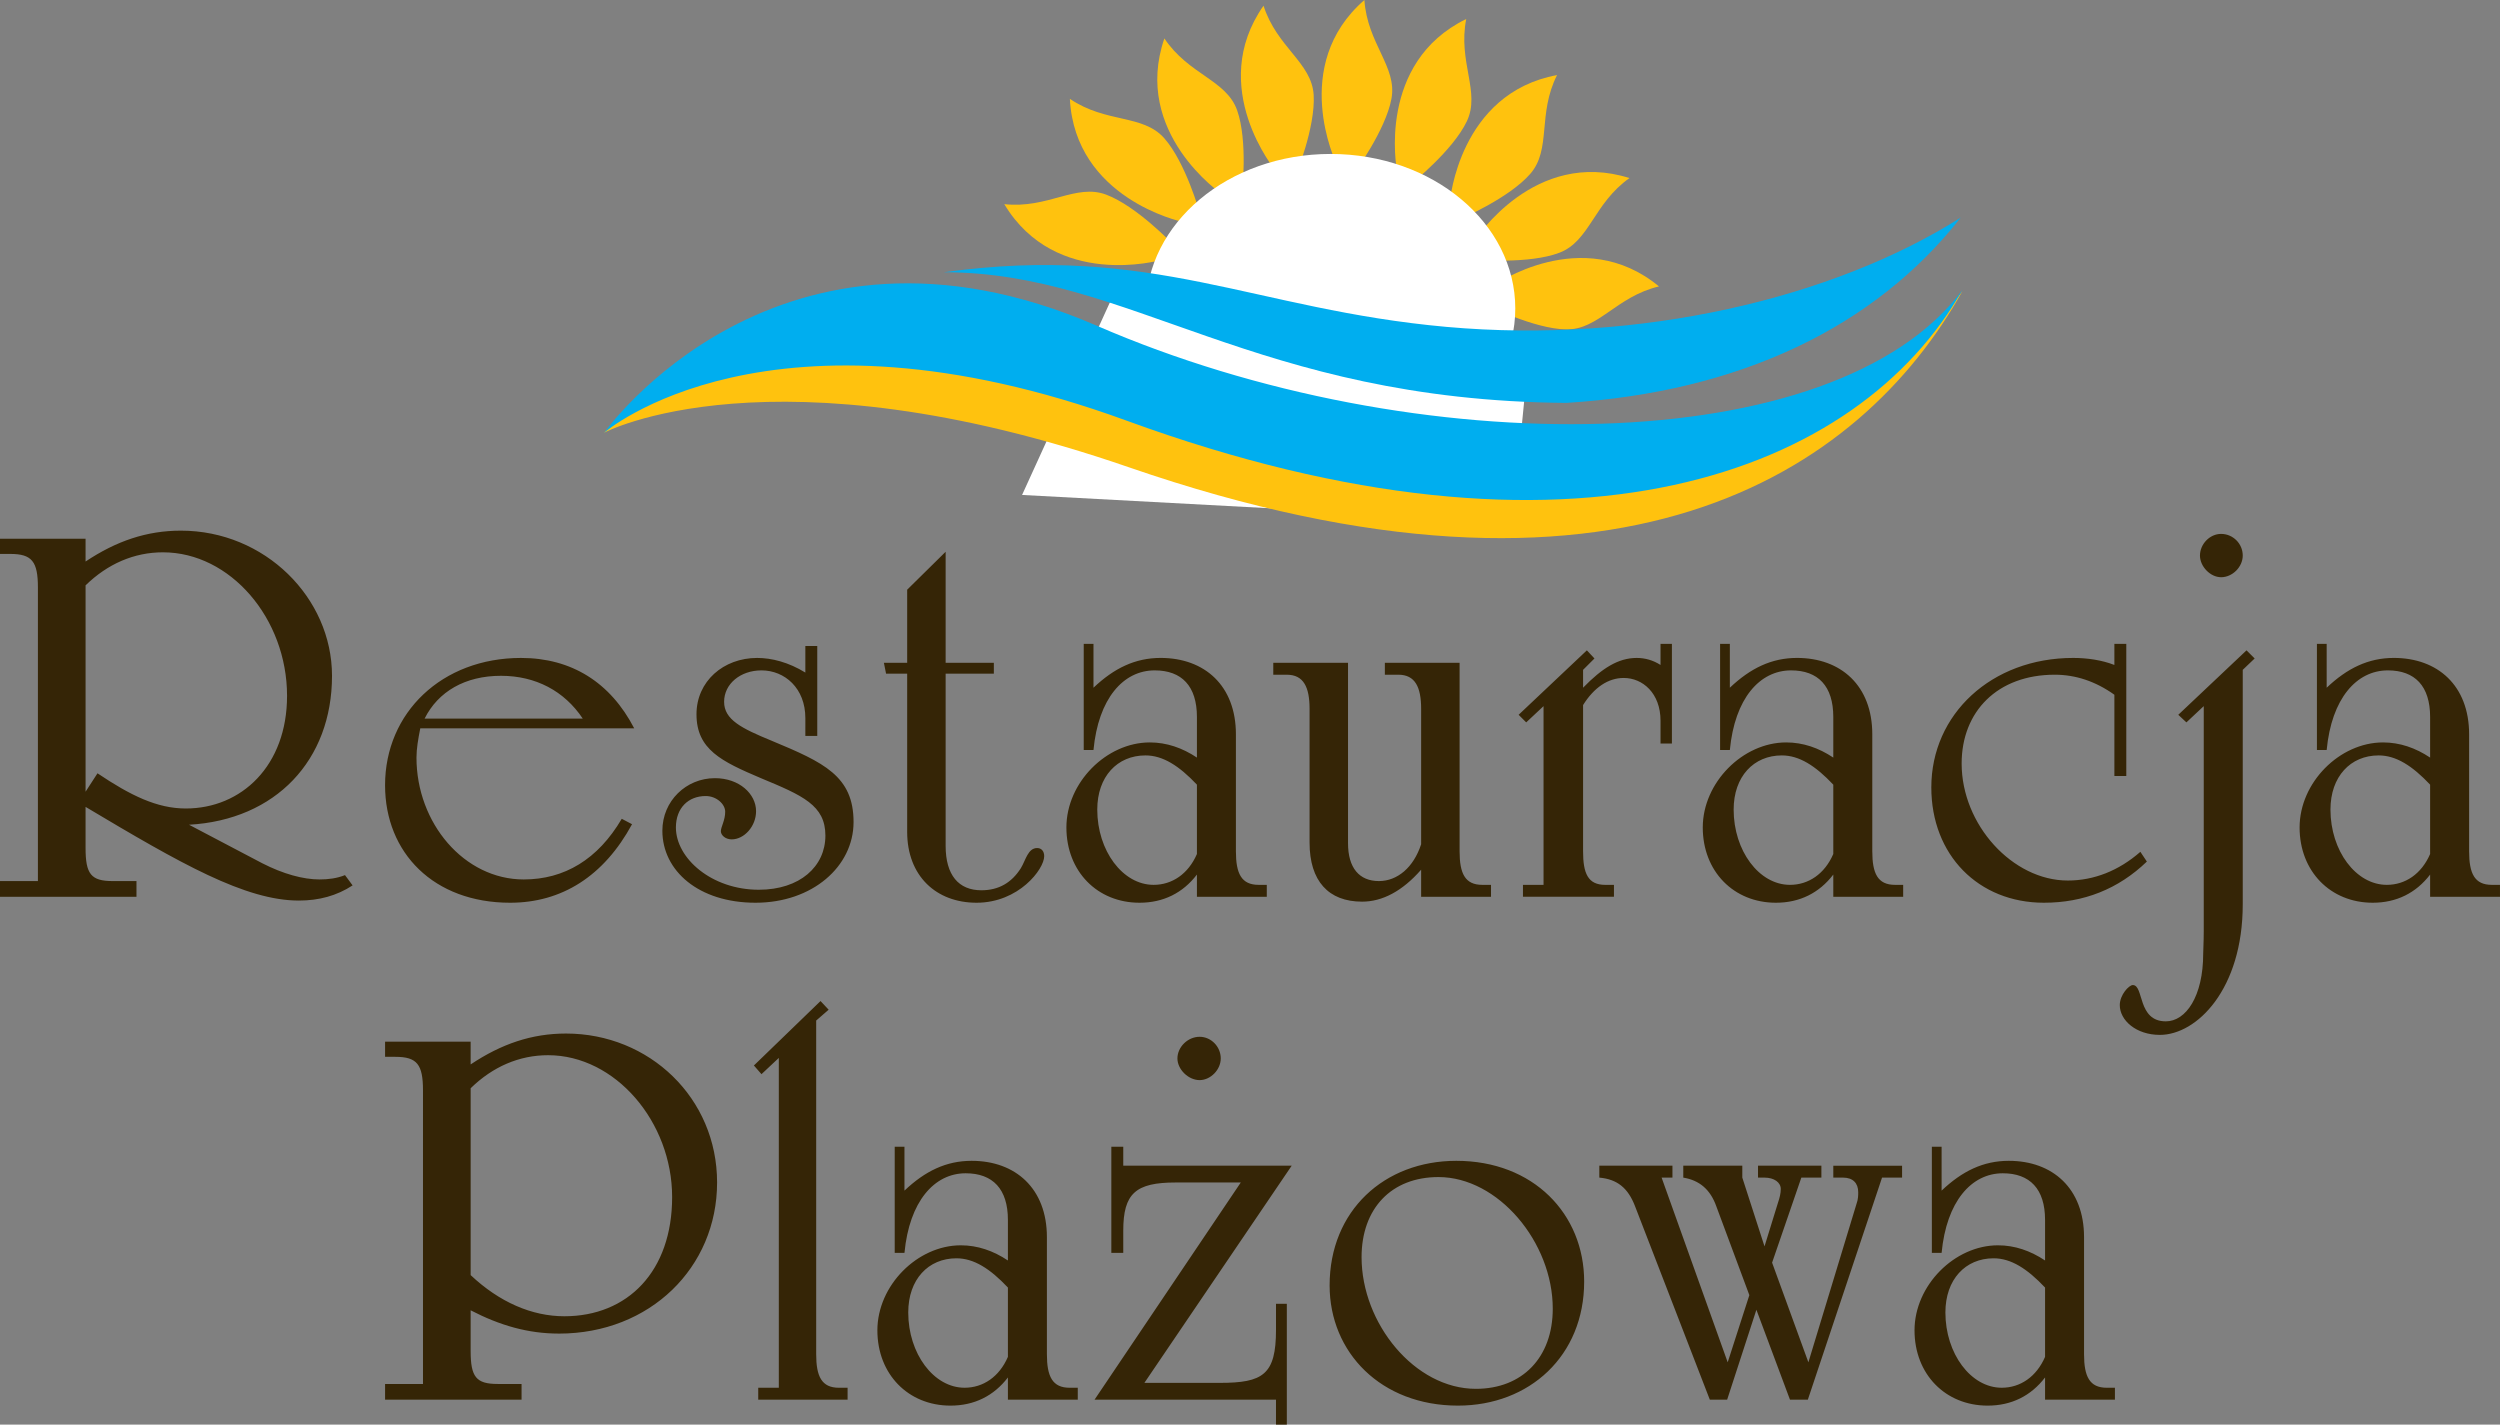 <svg xmlns="http://www.w3.org/2000/svg" viewBox="0 0 2205.27 1256.64"><rect x="0" y="0" width="2205.27" height="1256.64" fill="#808080" stroke="none"/><path fill="#ffc20e" d="M1023.36 229.53s-92.2 25.99-137.47-49.45c38.57 4.2 63.08-18.44 89.9-8.38 26.83 10.06 58.68 43.6 58.68 43.6l-11.1 14.23zm255.65-51.87s7.96-95.46 94.47-111.44c-17.43 34.65-4.81 65.54-23.63 87.14-18.82 21.6-61.38 39.7-61.38 39.7l-9.46-15.4zm-153.7-26.93s-61.25-73.66-10.74-145.7c11.86 36.92 42.51 50.13 44.23 78.72s-15.95 71.33-15.95 71.33l-17.54-4.35z"/><path fill="#ffc20e" d="M1041.89 195.38s-93.61-20.34-98.16-108.2c32.08 21.8 64.35 13.32 83.31 34.8 18.96 21.48 31.34 66.03 31.34 66.03l-16.5 7.37zm259.75 15.74s51.84-80.56 135.73-54.04c-31.66 22.4-35.02 55.6-61.77 65.84-26.76 10.24-72.83 6.23-72.83 6.23l-1.13-18.03zm-122.93-67.15s-41.6-86.3 24.84-143.97c2.57 38.7 29.11 58.91 23.87 87.08-5.25 28.16-32.74 65.35-32.74 65.35l-15.97-8.46z"/><path fill="#ffc20e" d="M1077.6 171s-79.18-53.94-50.49-137.1c21.58 32.23 54.67 36.47 64.21 63.48 9.53 27.02 4.33 72.96 4.33 72.96l-18.06.65zm239.73 80.93s78.24-55.27 146.09.72c-37.75 8.92-53.3 38.45-81.94 37.92-28.65-.53-69.86-21.5-69.86-21.5l5.71-17.14zm-85.2-102.53s-17.86-94.12 61.25-132.64c-7.55 38.05 12.86 64.45.5 90.3s-48.52 54.64-48.52 54.64l-13.23-12.3z"/><path fill="#fff" d="M1173.71 408.47c89.99 0 162.93-61.04 162.93-136.34S1263.7 135.8 1173.71 135.8s-162.93 61.04-162.93 136.34 72.95 136.34 162.93 136.34z"/><path fill="#fff" d="M985.46 252.66l361.81 72.77-13.14 134.41-432.55-23.24 83.88-183.94z"/><path fill="#ffc20e" d="M532.9 381.69s157.75-185.7 436.46-63.47c278.7 122.23 650.96 88.93 761.62-61.25-89.91 160.66-303.88 304.18-735.35 155.17C680.34 303.27 532.9 381.7 532.9 381.7z"/><path fill="#352506" d="M263.72 794.4c-47.3 0-104.15-32.48-188.24-82.65v36.3c0 22.94 4.78 29.15 23.9 29.15h21.01v13.86H0V777.2h33.44V518.25c0-22.93-5.25-29.62-24.36-29.62H0v-13.38h75.48v20.07c27.24-18.15 54-27.23 84.1-27.23 74.05 0 133.29 59.24 133.29 128.04 0 74.53-49.7 127.08-126.13 131.38l64.5 33.92c18.63 9.56 36.3 14.34 50.64 14.34 7.64 0 15.29-.95 22.45-3.82l6.7 9.07c-13.86 9.08-29.63 13.38-47.3 13.38zM143.8 487.2c-25.32 0-48.73 10.03-68.32 29.14v182.03L86 682.13c29.14 19.58 52.55 31.05 77.87 31.05 49.21 0 89.34-37.74 89.34-99.37 0-68.32-50.16-126.6-109.4-126.6zm226.93 155.27c-1.91 9.56-3.35 18.16-3.35 25.8 0 57.81 42.05 107.5 94.6 107.5 35.83 0 65.45-17.68 86.47-53.51l9.08 4.78c-24.84 45.86-62.1 69.27-107.5 69.27-67.36 0-110.36-43.95-110.36-103.67 0-64.02 50.17-112.27 119.92-112.27 44.43 0 78.83 21.5 99.85 62.1H370.73zm71.18-46.34c-31.53 0-55.42 13.85-67.36 37.74h139.5c-16.24-24.36-41.56-37.74-72.14-37.74zm224.55 200.18c-50.17 0-82.18-28.18-82.18-63.54 0-26.28 21.02-46.34 46.34-46.34 21.5 0 36.31 13.85 36.31 29.14 0 13.38-10.5 24.85-21.5 24.85-5.73 0-9.55-3.83-9.55-7.17 0-3.82 3.82-9.56 3.82-17.2 0-6.69-7.65-13.86-17.2-13.86-15.29 0-26.28 10.52-26.28 27.72 0 27.23 31.54 54.94 73.1 54.94 36.31 0 58.77-20.55 58.77-47.78 0-26.75-20.07-35.35-56.86-50.64-34.87-14.81-56.85-25.32-56.85-56.38 0-29.14 23.89-49.68 53.5-49.68 12.9 0 27.72 3.82 42.53 12.9v-23.42h10.51v79.31h-10.51V633.4c0-26.28-18.16-42.05-38.7-42.05-18.63 0-32.97 11.95-32.97 27.71 0 15.77 15.3 23.41 42.05 34.4 45.86 19.11 72.14 31.05 72.14 71.67 0 39.17-36.3 71.18-86.47 71.18zm194.92 0c-35.36 0-61.16-23.4-61.16-62.58V594.22H781.6l-1.91-9.55h20.54v-64.5l33.92-33.44v97.94h42.53v9.55h-42.53v151.93c0 25.8 11.47 39.17 31.54 39.17 15.29 0 26.75-6.69 34.87-19.59 4.3-7.16 6.21-17.67 14.34-17.67 3.82 0 6.2 2.87 6.2 7.17 0 11.46-22.45 41.08-59.71 41.08zm194.44-5.25v-19.6c-12.42 16.25-29.62 24.85-50.64 24.85-37.27 0-64.5-27.7-64.5-66.4 0-39.66 35.35-75.01 73.57-75.01 14.82 0 28.67 4.77 41.57 13.37v-35.83c0-27.23-13.38-41.09-37.27-41.09-27.7 0-49.68 24.85-53.98 70.23h-8.6v-93.64h8.6v38.7c18.15-17.2 36.78-26.28 59.24-26.28 38.7 0 66.4 24.37 66.4 67.37v103.2c0 19.58 4.79 29.61 20.07 29.61h7.17v10.52h-61.63zm0-98.9c-15.77-16.72-30.1-25.8-45.39-25.8-24.84 0-42.52 18.63-42.52 47.78 0 36.3 22.46 66.4 49.7 66.4 16.23 0 30.57-9.55 38.21-27.22v-61.16zm197.78 98.9v-23.9c-16.73 19.12-34.4 28.2-52.08 28.2-29.61 0-46.34-18.16-46.34-52.08v-118c0-19.12-5.25-30.1-20.06-30.1h-11.95v-10.51h65.93v159.09c0 21.97 10.03 33.44 27.23 33.44 16.25 0 30.58-11.94 37.27-32.49V625.27c0-19.1-5.26-30.1-20.07-30.1h-11.94v-10.5h65.93v166.26c0 19.58 4.78 29.61 20.07 29.61h7.64v10.52h-61.63zm211.16-135.21v-20.07c0-24.36-15.77-37.74-32.48-37.74-13.86 0-26.28 8.6-35.84 23.9v128.99c0 19.59 4.3 29.62 19.6 29.62h7.64v10.5h-80.26v-10.5h18.15V622.89l-15.3 14.33-6.68-6.7 60.2-56.85 6.69 7.17-10.04 10.03v15.77c16.73-17.2 31.06-26.27 47.3-26.27 7.17 0 14.34 1.9 21.02 6.2v-18.63h10.04v87.91h-10.04zm152.4 135.21v-19.6c-12.42 16.25-29.62 24.85-50.64 24.85-37.26 0-64.5-27.7-64.5-66.4 0-39.66 35.36-75.01 73.58-75.01 14.81 0 28.67 4.77 41.56 13.37v-35.83c0-27.23-13.37-41.09-37.26-41.09-27.71 0-49.69 24.85-53.99 70.23h-8.6v-93.64h8.6v38.7c18.16-17.2 36.8-26.28 59.24-26.28 38.7 0 66.41 24.37 66.41 67.37v103.2c0 19.58 4.78 29.61 20.07 29.61h7.17v10.52h-61.63zm0-98.9c-15.76-16.72-30.1-25.8-45.38-25.8-24.85 0-42.52 18.63-42.52 47.78 0 36.3 22.45 66.4 49.68 66.4 16.25 0 30.58-9.55 38.22-27.22v-61.16zM1803 796.31c-57.8 0-99.37-42.04-99.37-101.76 0-64.5 53.03-114.18 125.17-114.18 12.42 0 25.33 1.9 36.31 6.2v-18.63h10.51v116.58h-10.5v-71.67c-16.73-11.94-34.4-17.68-52.56-17.68-50.65 0-82.18 32.5-82.18 78.36 0 53.99 44.91 103.2 93.64 103.2 22.94 0 44.92-8.6 64.02-25.33l5.73 8.6c-25.31 24.37-55.9 36.31-90.76 36.31zm175.34-205.44v206.88c0 75-40.61 115.14-73.1 115.14-21.02 0-35.36-12.9-35.36-26.28 0-9.08 8.13-17.68 11.47-17.68 10.04 0 3.82 32.01 29.14 32.01 17.68 0 32.97-21.97 32.97-59.72 0-3.82.48-10.03.48-19.59V622.88l-15.3 14.34-7.16-6.7 60.2-56.85 7.17 7.17-10.51 10.03zm-19.11-81.7c-9.56 0-18.63-9.55-18.63-19.1 0-10.03 8.6-19.11 18.63-19.11 10.51 0 19.11 8.6 19.11 19.1 0 10.04-9.08 19.12-19.11 19.12zm184.4 281.89v-19.6c-12.42 16.25-29.62 24.85-50.64 24.85-37.27 0-64.5-27.7-64.5-66.4 0-39.66 35.35-75.01 73.58-75.01 14.8 0 28.67 4.77 41.56 13.37v-35.83c0-27.23-13.38-41.09-37.26-41.09-27.72 0-49.7 24.85-53.99 70.23h-8.6v-93.64h8.6v38.7c18.15-17.2 36.79-26.28 59.24-26.28 38.7 0 66.41 24.37 66.41 67.37v103.2c0 19.58 4.78 29.61 20.07 29.61h7.16v10.52h-61.63zm0-98.9c-15.76-16.72-30.1-25.8-45.39-25.8-24.84 0-42.52 18.63-42.52 47.78 0 36.3 22.46 66.4 49.69 66.4 16.25 0 30.58-9.55 38.22-27.22v-61.16zM493.04 1176.37c-27.23 0-52.08-7.16-77.88-20.54v35.83c0 22.93 4.78 29.15 23.9 29.15h21.02v13.85h-120.4v-13.85h33.44V961.86c0-22.93-5.25-29.62-24.36-29.62h-9.08v-13.38h75.48v20.07c27.24-18.16 54-27.24 84.1-27.24 73.56 0 133.29 56.86 133.29 131.39 0 75-59.25 133.3-139.51 133.3zm-9.56-245.57c-25.32 0-48.73 10.03-68.32 29.15v164.83c25.33 23.88 54 36.3 82.66 36.3 55.9 0 95.07-39.65 95.07-105.1 0-66.41-50.16-125.18-109.4-125.18zm185.36 303.86v-10.51H687V933.19l-15.29 14.34-6.69-7.65 58.77-56.85 7.17 7.64-11 9.56v294.3c0 19.59 4.78 29.62 20.07 29.62h7.64v10.51h-78.83zm220.24 0v-19.59c-12.42 16.24-29.62 24.84-50.64 24.84-37.27 0-64.5-27.7-64.5-66.4 0-39.66 35.36-75.01 73.58-75.01 14.8 0 28.66 4.78 41.56 13.38v-35.84c0-27.23-13.37-41.08-37.26-41.08-27.71 0-49.69 24.84-53.99 70.23h-8.6v-93.64h8.6v38.7c18.16-17.2 36.79-26.28 59.24-26.28 38.7 0 66.41 24.36 66.41 67.36v103.2c0 19.59 4.78 29.62 20.07 29.62h7.16v10.5h-61.63zm0-98.9c-15.76-16.72-30.1-25.8-45.39-25.8-24.84 0-42.52 18.63-42.52 47.78 0 36.3 22.46 66.4 49.7 66.4 16.23 0 30.57-9.55 38.21-27.22v-61.16zm120.39 84.09h66.4c38.23 0 49.7-7.17 49.7-46.82v-22.93h9.55v106.54h-9.56v-21.98H965.51l129-191.58h-57.33c-35.36 0-46.34 9.55-46.34 42.52v19.59h-10.52v-93.65h10.52v16.73h148.58l-129.95 191.58zm48.73-267.07c-10.03 0-19.59-9.55-19.59-19.11 0-10.03 9.08-19.11 19.6-19.11 10.02 0 18.62 8.6 18.62 19.11 0 10.03-9.07 19.11-18.63 19.11zm227.89 287.13c-67.84 0-113.23-46.82-113.23-106.06 0-65.93 48.25-109.88 111.79-109.88 67.84 0 112.75 46.82 112.75 106.54 0 65.45-48.25 109.4-111.32 109.4zm-17.2-201.61c-41.57 0-67.84 27.71-67.84 70.7 0 58.3 46.82 116.1 100.8 116.1 41.1 0 67.85-27.7 67.85-70.7 0-58.77-48.26-116.1-100.82-116.1zm391.27.48l-65.45 195.88h-15.76l-29.62-79.3-25.8 79.3h-15.29l-65.93-170.56c-6.21-16.25-15.77-23.89-31.54-25.32v-10.51h64.5v10.5h-9.56l58.3 162.93 19.1-59.25-29.14-78.35c-5.26-14.81-14.8-22.94-29.14-25.32v-10.51h52.07v10.5l19.59 60.68 11.94-38.7c1.44-4.3 2.4-8.11 2.4-11.94 0-5.73-5.74-10.03-14.34-10.03h-5.73v-10.51h55.9v10.5h-17.68l-25.8 75.02 32.01 87.9 42.52-139.98c1.44-3.82 1.44-7.64 1.44-10.03 0-8.13-4.78-12.9-13.38-12.9h-8.6v-10.5h60.67v10.5h-17.67zm143.8 195.88v-19.59c-12.42 16.24-29.62 24.84-50.65 24.84-37.26 0-64.5-27.7-64.5-66.4 0-39.66 35.36-75.01 73.59-75.01 14.8 0 28.66 4.78 41.56 13.38v-35.84c0-27.23-13.38-41.08-37.26-41.08-27.72 0-49.7 24.84-54 70.23h-8.6v-93.64h8.6v38.7c18.16-17.2 36.8-26.28 59.25-26.28 38.7 0 66.4 24.36 66.4 67.36v103.2c0 19.59 4.79 29.62 20.08 29.62h7.16v10.5h-61.63zm0-98.9c-15.77-16.72-30.1-25.8-45.39-25.8-24.84 0-42.52 18.63-42.52 47.78 0 36.3 22.46 66.4 49.69 66.4 16.24 0 30.57-9.55 38.22-27.22v-61.16z"/><path fill="#00aeef" d="M533.01 381.62s152.97-216.53 434.47-94.3c281.5 122.25 651.7 118.76 763.47-31.42-90.8 160.65-342.27 259.46-736.93 115.25-316.06-115.5-461.01 10.47-461.01 10.47z"/><path fill="#00aeef" d="M832.67 240.14c163.83 0 274.52 113.17 549.02 115.26 152.97-9.52 272.42-67.06 347.86-163.45-112.4 71.25-283.85 111.64-453.58 96.4-169.75-15.25-259.47-73.73-443.3-48.2z"/></svg>